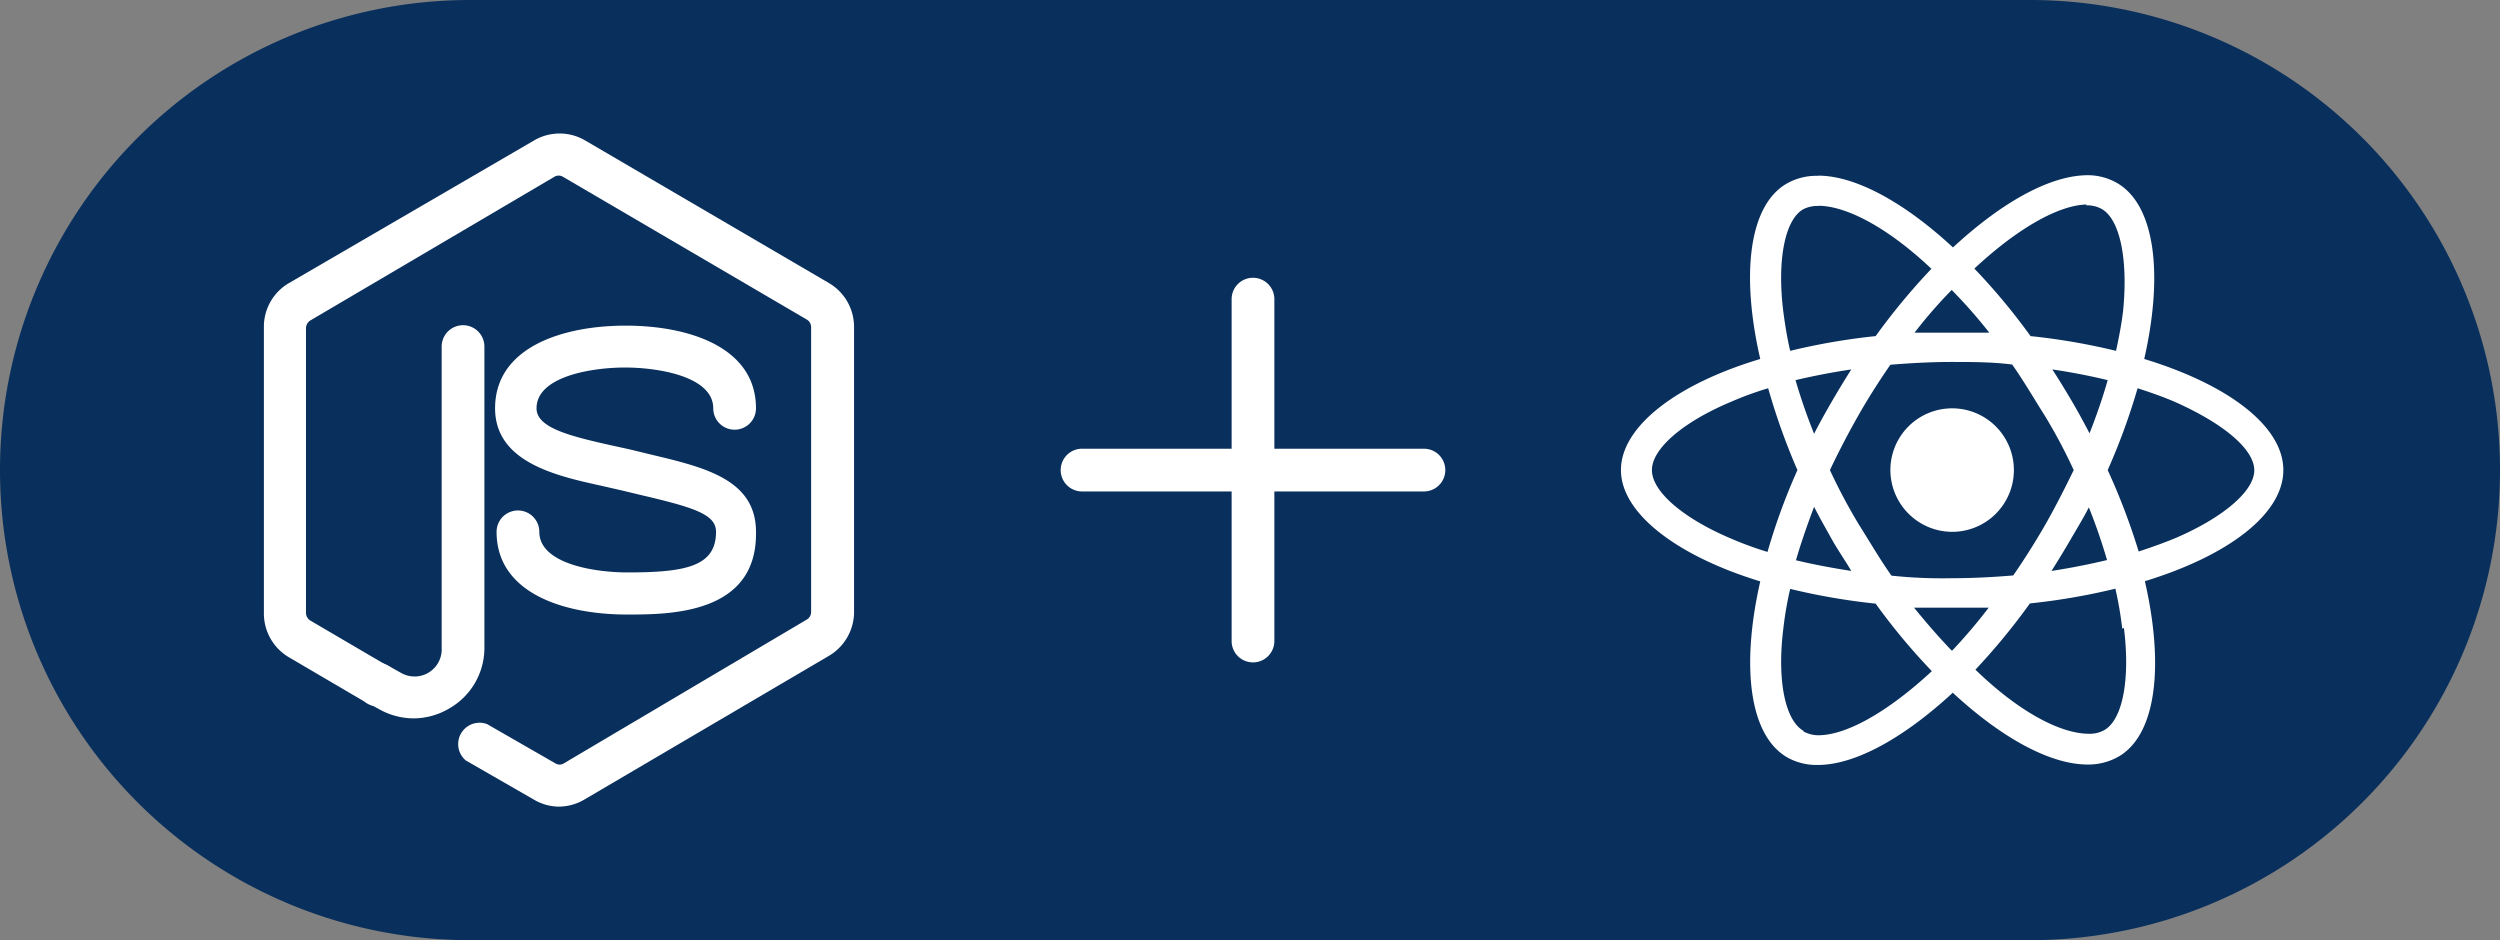 <svg xmlns="http://www.w3.org/2000/svg" xmlns:xlink="http://www.w3.org/1999/xlink" viewBox="0 0 117 44"><rect x="0" y="0" width="117" height="44" fill="#808080" stroke="none"/><defs><style>.cls-1{fill:none;}.cls-2{fill:#092f5c;}.cls-3{clip-path:url(#clip-path);}.cls-4{fill:#fff;}.cls-5{clip-path:url(#clip-path-2);}</style><clipPath id="clip-path"><rect class="cls-1" x="46.64" y="10" width="24" height="24"/></clipPath><clipPath id="clip-path-2"><rect class="cls-1" x="10.14" y="6" width="32" height="32"/></clipPath></defs><title>react</title><g id="Layer_2" data-name="Layer 2"><g id="Layer_3" data-name="Layer 3"><g id="Layer_3-2" data-name="Layer 3"><path class="cls-2" d="M22,0H95a22,22,0,0,1,22,22h0A22,22,0,0,1,95,44H22A22,22,0,0,1,0,22H0A22,22,0,0,1,22,0Z"/></g><g id="layer"><g id="plus"><g class="cls-3"><path class="cls-4" d="M58.64,13a1,1,0,0,0-1,1v7h-7a1,1,0,0,0,0,2h7v7a1,1,0,0,0,2,0V23h7a1,1,0,0,0,0-2h-7V14A1,1,0,0,0,58.64,13Z"/></g></g><g id="node_js" data-name="node js"><g class="cls-5"><path class="cls-4" d="M19.36,33.62a3.32,3.32,0,0,1-1.6-.42l-.69-.38a1,1,0,0,1,1-1.72l.68.38a1.27,1.27,0,0,0,1.92-1.16V16.22a1,1,0,0,1,2,0v14.1A3.26,3.26,0,0,1,21,33.17,3.3,3.3,0,0,1,19.36,33.62Z"/><path class="cls-4" d="M26.14,37.75A2.32,2.32,0,0,1,25,37.43L21.8,35.59a1,1,0,0,1,1-1.7L26,35.73a.37.37,0,0,0,.38,0L37.75,29a.41.41,0,0,0,.21-.36V15.31a.41.41,0,0,0-.21-.36L26.34,8.27a.39.39,0,0,0-.39,0L14.52,15a.43.43,0,0,0-.2.36V28.68a.43.43,0,0,0,.2.36l3.53,2.07A1,1,0,1,1,17.34,33a1.05,1.05,0,0,1-.29-.17l-3.53-2.07a2.38,2.38,0,0,1-1.17-2.06V15.31a2.36,2.36,0,0,1,1.17-2.06L25,6.57a2.36,2.36,0,0,1,2.38,0l11.42,6.68a2.38,2.38,0,0,1,1.17,2.06V28.69a2.39,2.39,0,0,1-1.17,2L27.33,37.43A2.36,2.36,0,0,1,26.14,37.75Z"/><path class="cls-4" d="M29.34,28.76c-2.95,0-6.1-1-6.1-3.87a1,1,0,0,1,2,0c0,1.5,2.59,1.9,4.13,1.9,2.74,0,4.14-.29,4.14-1.9,0-.81-1-1.13-3.42-1.7l-1-.24-.92-.21c-2.09-.46-5-1.09-5-3.63,0-2.86,3.16-3.87,6.11-3.87s6.1,1,6.1,3.87a1,1,0,0,1-2,0c0-1.5-2.59-1.91-4.13-1.91s-4.14.41-4.14,1.91c0,.89,1.48,1.28,3.4,1.71l1,.22.94.23c2.53.6,4.93,1.17,4.93,3.62C35.45,28.76,31.32,28.76,29.34,28.76Z"/></g></g><g id="react"><path class="cls-4" d="M106.86,22c0-2.05-2.57-4-6.51-5.2.91-4,.5-7.22-1.28-8.24a2.77,2.77,0,0,0-1.43-.36V9.61a1.39,1.39,0,0,1,.72.17c.86.49,1.24,2.37,1,4.78-.07.59-.19,1.22-.33,1.86a30.13,30.13,0,0,0-4-.69,29.37,29.37,0,0,0-2.63-3.16c2.06-1.92,4-3,5.31-3V8.2c-1.74,0-4,1.24-6.31,3.38-2.3-2.13-4.58-3.36-6.31-3.36V9.63c1.3,0,3.24,1,5.3,2.95a30.29,30.29,0,0,0-2.61,3.15,30.13,30.13,0,0,0-4,.69c-.14-.6-.24-1.22-.32-1.83-.3-2.41.07-4.29.92-4.79a1.44,1.44,0,0,1,.73-.16V8.23a2.8,2.8,0,0,0-1.47.35c-1.78,1-2.18,4.22-1.26,8.22-4,1.2-6.52,3.2-6.52,5.2s2.57,4,6.52,5.21c-.91,4-.51,7.22,1.27,8.24a2.8,2.8,0,0,0,1.42.35c1.74,0,4-1.24,6.32-3.38,2.3,2.13,4.57,3.36,6.31,3.36a2.87,2.87,0,0,0,1.43-.36c1.77-1,2.17-4.21,1.25-8.22C104.3,26,106.86,24.05,106.86,22Zm-8.22-4.21c-.23.81-.52,1.65-.85,2.49-.26-.5-.53-1-.83-1.51s-.6-1-.91-1.48C96.94,17.42,97.81,17.59,98.64,17.79Zm-2.9,6.73c-.49.85-1,1.66-1.52,2.41-.94.08-1.9.13-2.86.13a22.25,22.25,0,0,1-2.84-.12c-.53-.75-1-1.56-1.53-2.4A27,27,0,0,1,85.64,22c.4-.84.84-1.69,1.31-2.52s1-1.66,1.52-2.41c1-.08,1.9-.13,2.86-.13s1.91,0,2.84.12c.53.75,1,1.56,1.53,2.4A24.94,24.94,0,0,1,97.05,22C96.64,22.84,96.21,23.69,95.74,24.52Zm2-.82c.34.84.63,1.69.87,2.51-.83.2-1.7.37-2.6.51.31-.49.62-1,.91-1.5s.6-1,.86-1.52Zm-6.41,6.74c-.58-.61-1.17-1.28-1.75-2h3.49a24.93,24.93,0,0,1-1.7,2Zm-4.69-3.72c-.9-.14-1.76-.3-2.59-.5.24-.82.53-1.66.85-2.5.26.51.54,1,.83,1.52S86.36,26.24,86.64,26.72Zm4.7-13.15a24,24,0,0,1,1.76,2H89.6A22.06,22.06,0,0,1,91.34,13.57Zm-4.7,3.72c-.31.49-.62,1-.91,1.5s-.57,1-.83,1.51c-.34-.84-.63-1.69-.87-2.51C84.89,17.59,85.76,17.42,86.64,17.29ZM81,25.2c-2.24-.95-3.69-2.2-3.69-3.2s1.45-2.25,3.69-3.19a15.23,15.23,0,0,1,1.75-.64A30.31,30.31,0,0,0,84.12,22a28.74,28.74,0,0,0-1.4,3.83A15.92,15.92,0,0,1,81,25.2Zm3.4,9c-.86-.49-1.24-2.37-.94-4.78a16.42,16.42,0,0,1,.32-1.86,30.13,30.13,0,0,0,4,.69,29.37,29.37,0,0,0,2.63,3.16c-2.06,1.91-4,3-5.31,3a1.46,1.46,0,0,1-.7-.18Zm15-4.81c.3,2.41-.06,4.29-.92,4.78a1.39,1.39,0,0,1-.72.17c-1.31,0-3.25-1-5.31-3A30.29,30.29,0,0,0,95,28.24a30.13,30.13,0,0,0,4-.69,17,17,0,0,1,.32,1.87Zm2.44-4.22c-.55.23-1.14.44-1.75.64A30.5,30.5,0,0,0,98.64,22a30.21,30.21,0,0,0,1.4-3.83c.62.2,1.22.41,1.77.65,2.24,1,3.69,2.2,3.69,3.19s-1.5,2.24-3.73,3.19Z"/><path class="cls-4" d="M91.35,24.89A2.89,2.89,0,1,0,88.47,22h0A2.9,2.9,0,0,0,91.35,24.89Z"/></g></g></g></g></svg>